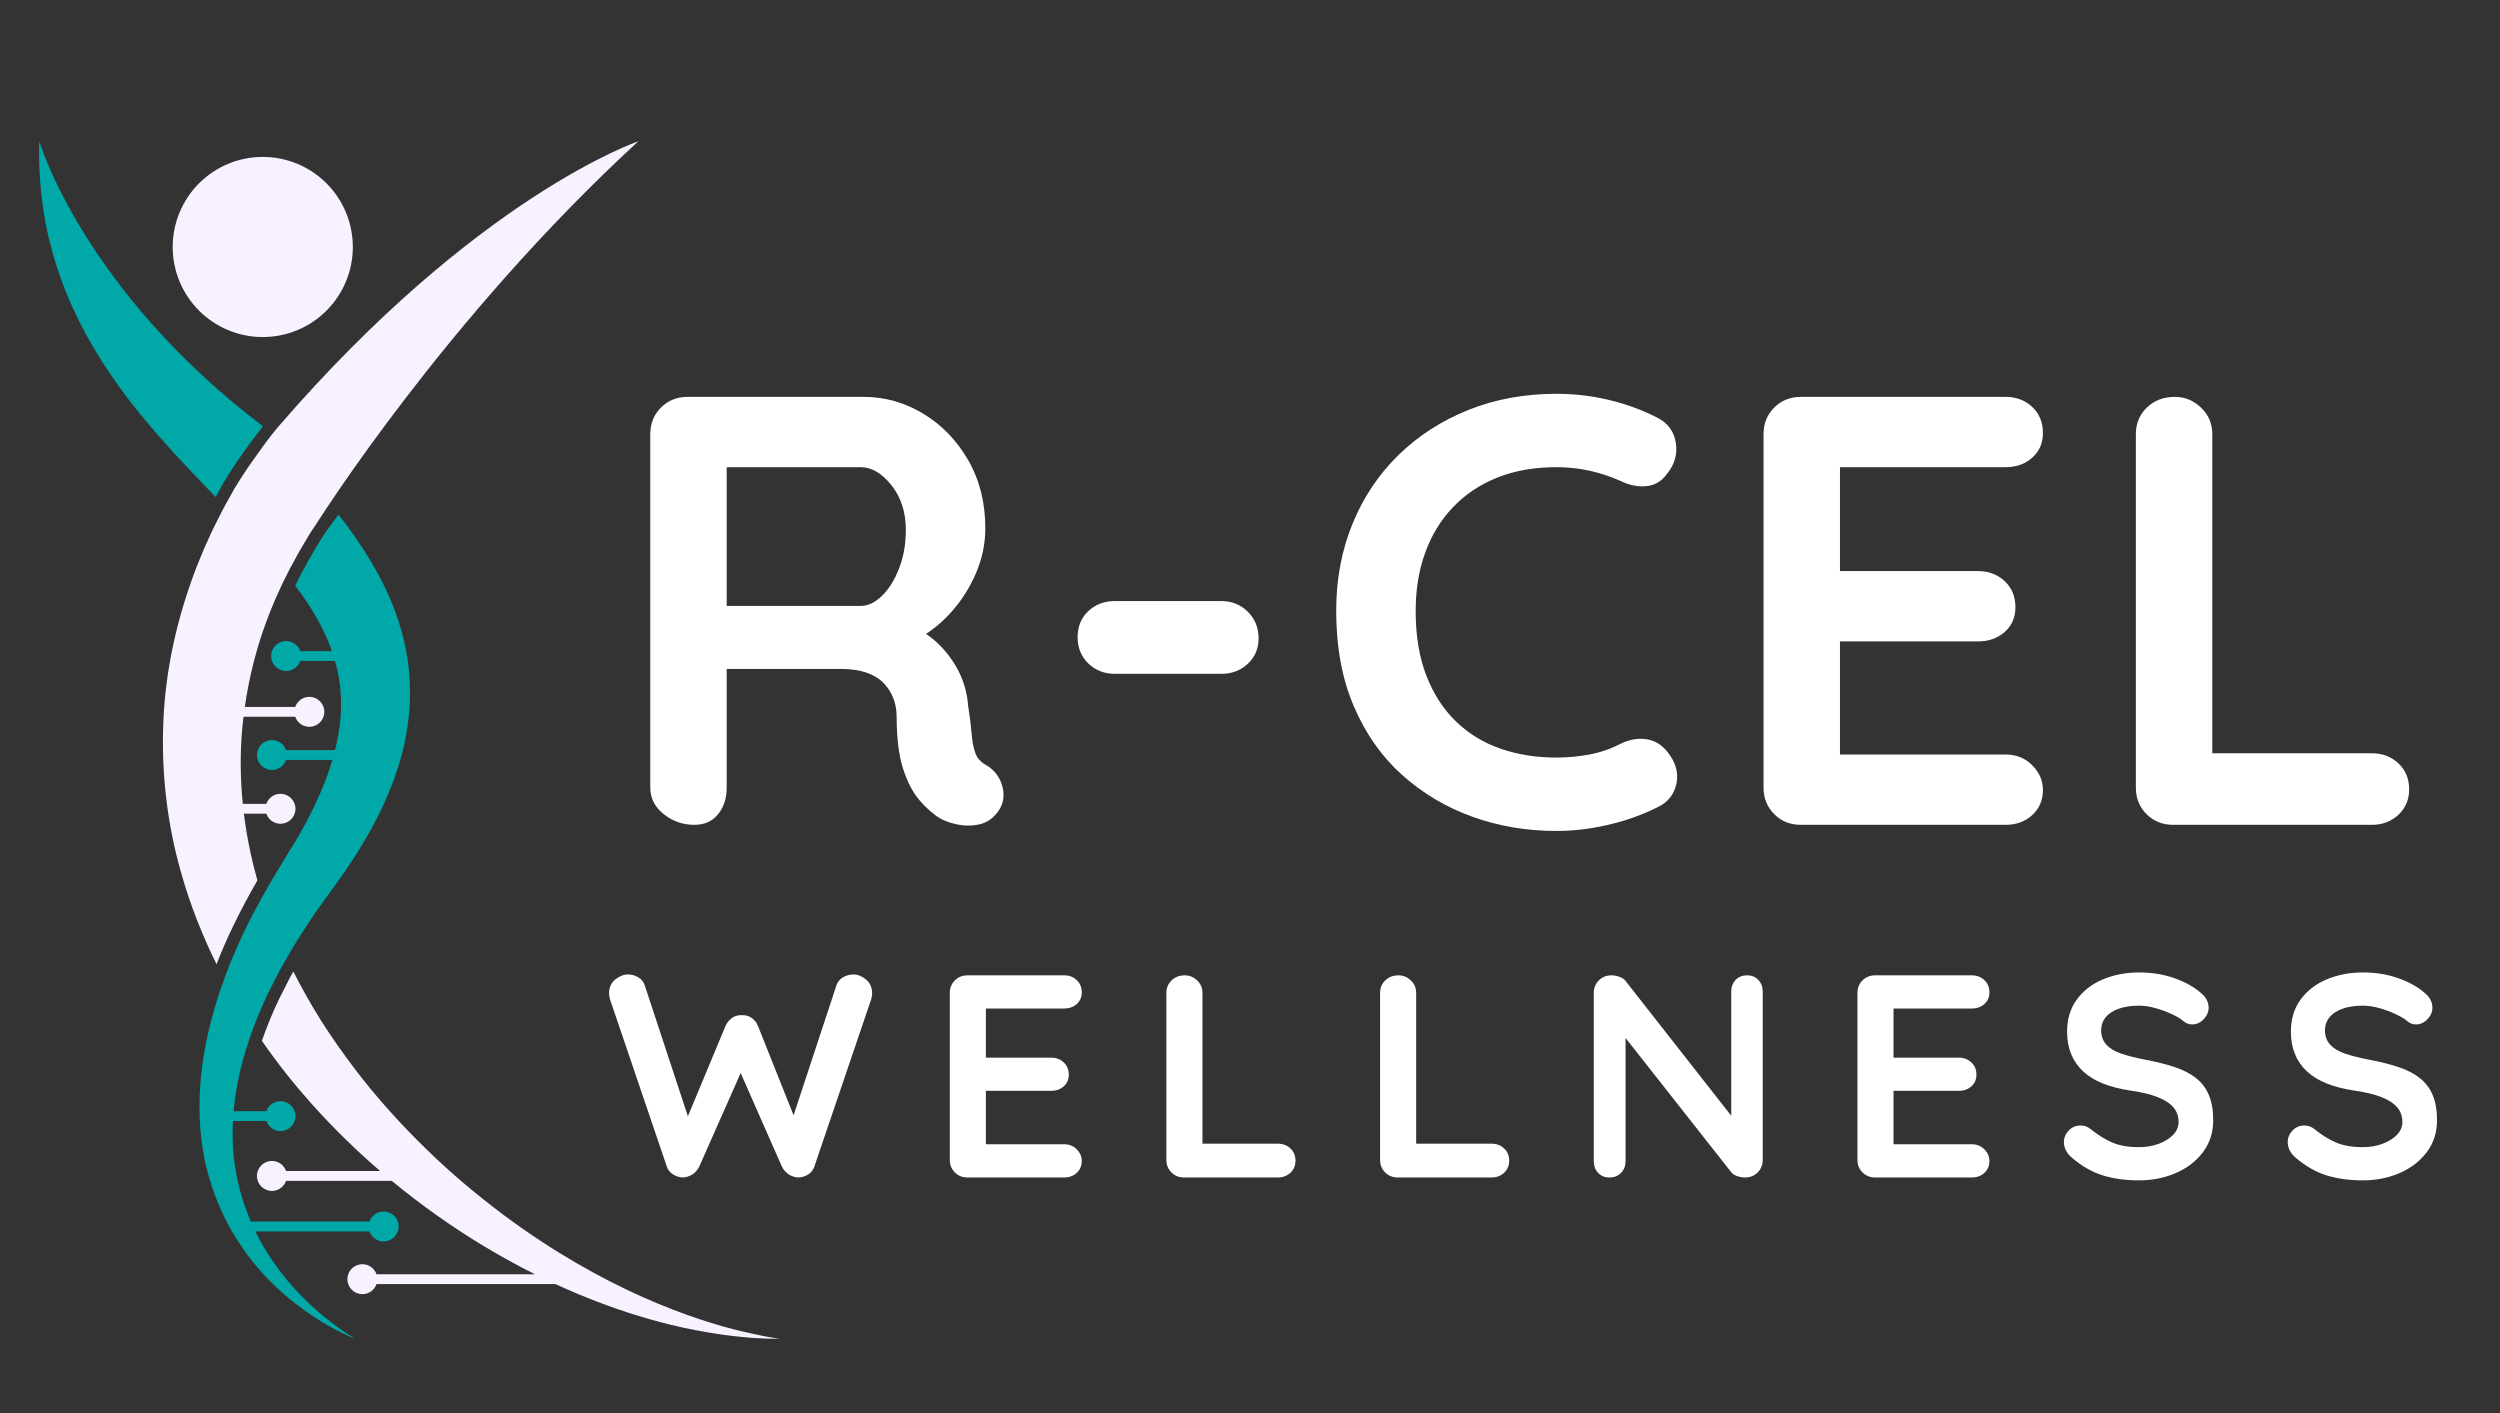 <svg version="1.2" preserveAspectRatio="xMidYMid meet" height="832" viewBox="0 0 1104 624" zoomAndPan="magnify" width="1472" xmlns:xlink="http://www.w3.org/1999/xlink" xmlns="http://www.w3.org/2000/svg"><rect x="0" y="0" width="1104" height="624" fill="#333333" stroke="none"/><defs><clipPath id="c467c6bfbe"><path d="M 17.109 62.398 L 117 62.398 L 117 220 L 17.109 220 Z M 17.109 62.398"></path></clipPath><clipPath id="94cc952aea"><path d="M 113 429 L 344.461 429 L 344.461 591.566 L 113 591.566 Z M 113 429"></path></clipPath><clipPath id="ced94ee823"><path d="M 88 227 L 182 227 L 182 591.566 L 88 591.566 Z M 88 227"></path></clipPath><clipPath id="a1cb352098"><path d="M 71 62.398 L 282 62.398 L 282 426 L 71 426 Z M 71 62.398"></path></clipPath></defs><g id="8d73c9fe2b"><g clip-path="url(#c467c6bfbe)" clip-rule="nonzero"><path d="M 17.344 62.398 L 17.27 65.512 C 17.117 78.402 18.477 91.426 21.277 104.055 C 24.223 116.652 28.562 128.84 34.109 140.121 C 35.438 142.977 36.961 145.695 38.406 148.457 C 39.949 151.145 41.445 153.867 43.082 156.457 C 46.266 161.715 49.684 166.719 53.195 171.559 C 60.215 181.25 67.809 190.074 75.383 198.469 C 82.031 205.77 88.699 212.715 95.215 219.469 L 98.516 213.551 L 99.055 212.625 L 99.73 211.508 C 100.621 210.012 101.531 208.594 102.375 207.289 C 104.188 204.488 106.004 201.887 107.699 199.488 C 110.258 195.918 112.984 192.273 116.113 188.242 C 36.66 127.93 17.344 62.398 17.344 62.398 Z M 17.344 62.398" style="stroke:none;fill-rule:nonzero;fill:#00a8a8;fill-opacity:1;"></path></g><g clip-path="url(#94cc952aea)" clip-rule="nonzero"><path d="M 340.07 590.516 C 339.375 590.395 338.602 590.258 337.742 590.109 C 336.887 589.93 335.953 589.734 334.934 589.523 C 332.902 589.105 330.555 588.629 327.918 587.98 C 317.352 585.555 302.109 580.898 283.773 572.777 C 265.488 564.586 244.113 552.797 221.953 536.199 C 210.91 527.879 199.566 518.516 188.543 507.734 C 183.008 502.371 177.508 496.715 172.141 490.707 C 166.758 484.719 161.484 478.402 156.445 471.719 C 151.41 465.039 146.465 458.102 141.84 450.797 C 137.461 443.832 133.336 436.566 129.547 429.023 L 128.324 431.16 C 127.25 433.215 126.219 435.27 125.195 437.312 C 124.535 438.625 123.879 439.93 123.219 441.227 C 120.266 447.391 117.75 453.535 115.645 459.629 C 122.551 469.586 129.906 478.828 137.527 487.363 C 147.371 498.379 157.566 508.254 167.867 517.125 L 126.324 517.125 C 125.426 514.539 122.973 512.68 120.078 512.68 C 116.426 512.68 113.465 515.641 113.465 519.293 C 113.465 522.949 116.426 525.91 120.078 525.91 C 122.973 525.91 125.426 524.051 126.324 521.461 L 173.008 521.461 C 186.352 532.488 199.797 541.863 212.812 549.781 C 220.801 554.621 228.637 558.91 236.25 562.715 L 166.27 562.715 C 165.371 560.129 162.918 558.27 160.027 558.27 C 156.375 558.27 153.41 561.23 153.41 564.887 C 153.41 568.539 156.375 571.5 160.027 571.5 C 162.918 571.5 165.371 569.641 166.27 567.055 L 245.293 567.055 C 257.984 572.898 269.941 577.375 280.777 580.746 C 290.645 583.824 299.613 585.988 307.473 587.461 C 315.328 588.957 322.051 589.879 327.52 590.383 C 328.887 590.512 330.172 590.633 331.375 590.746 C 332.582 590.816 333.707 590.883 334.75 590.941 C 335.793 591 336.754 591.055 337.629 591.102 C 338.504 591.121 339.297 591.137 340.004 591.152 C 342.828 591.211 344.281 591.242 344.281 591.242 C 344.281 591.242 342.848 590.992 340.07 590.516 Z M 340.07 590.516" style="stroke:none;fill-rule:nonzero;fill:#f8f1ff;fill-opacity:1;"></path></g><g clip-path="url(#ced94ee823)" clip-rule="nonzero"><path d="M 143.375 581.668 C 139.188 578.266 134.238 573.793 129.102 567.992 C 124 562.176 118.672 555.039 114.109 546.395 C 113.66 545.539 113.227 544.66 112.797 543.777 L 163.184 543.777 C 164.082 546.363 166.535 548.223 169.426 548.223 C 173.078 548.223 176.039 545.262 176.039 541.605 C 176.039 537.953 173.078 534.992 169.426 534.992 C 166.535 534.992 164.082 536.852 163.184 539.438 L 110.793 539.438 C 107.773 532.449 105.34 524.676 103.973 516.203 C 102.867 509.523 102.496 502.414 102.859 495.043 L 117.617 495.043 C 118.516 497.629 120.969 499.488 123.859 499.488 C 127.512 499.488 130.473 496.527 130.473 492.875 C 130.473 489.223 127.512 486.262 123.859 486.262 C 120.969 486.262 118.516 488.117 117.617 490.707 L 103.164 490.707 C 103.496 486.91 104.008 483.059 104.742 479.152 C 107.211 466.066 111.773 452.461 118.316 438.809 C 120.047 435.422 121.727 431.98 123.527 428.539 C 125.465 425.148 127.426 421.723 129.406 418.25 C 133.684 411.461 138.02 404.512 143.059 397.742 C 145.586 394.219 148.137 390.656 150.715 387.059 C 151.367 386.133 152.004 385.301 152.672 384.289 C 153.344 383.281 154.016 382.27 154.688 381.258 C 156.043 379.23 157.402 377.188 158.625 375.125 C 163.711 366.926 168.445 358.102 172.332 348.445 C 176.195 338.801 179.262 328.289 180.449 317.02 C 181.133 311.406 181.176 305.621 180.895 299.809 C 180.551 293.984 179.625 288.16 178.293 282.422 C 175.555 270.953 170.832 260.07 165.094 250.18 C 162.258 245.188 159.141 240.453 155.91 235.859 C 153.844 232.906 151.699 230.055 149.527 227.238 C 149.043 227.867 148.551 228.5 148.09 229.109 C 146.699 230.965 145.211 232.977 143.867 234.934 C 143.227 235.867 142.602 236.789 142.043 237.672 C 142.043 237.672 141.492 238.523 141.453 238.586 L 137.754 244.809 C 137.234 245.684 136.695 246.586 136.359 247.246 L 132.848 253.668 L 130.383 258.602 C 132.586 261.523 134.664 264.457 136.539 267.418 C 140.805 274.031 144.18 280.742 146.582 287.531 L 132.598 287.531 C 131.703 284.945 129.25 283.082 126.355 283.082 C 122.703 283.082 119.742 286.047 119.742 289.699 C 119.742 293.352 122.703 296.312 126.355 296.312 C 129.25 296.312 131.703 294.453 132.598 291.867 L 147.949 291.867 C 148.922 295.367 149.688 298.887 150.117 302.441 C 150.523 306.438 150.781 310.453 150.52 314.504 C 150.516 315.512 150.398 316.523 150.301 317.539 C 150.195 318.551 150.133 319.562 150 320.574 C 149.645 322.602 149.465 324.629 148.973 326.648 L 148.344 329.68 C 148.219 330.203 148.074 330.727 147.938 331.25 L 126.324 331.25 C 125.426 328.664 122.973 326.805 120.078 326.805 C 116.426 326.805 113.465 329.766 113.465 333.418 C 113.465 337.074 116.426 340.035 120.078 340.035 C 122.973 340.035 125.426 338.176 126.324 335.59 L 146.777 335.59 C 146.465 336.633 146.133 337.672 145.805 338.715 C 143.223 346.699 139.746 354.492 135.781 361.988 C 134.824 363.898 133.797 365.684 132.777 367.465 L 131.262 370.148 C 130.762 371.043 130.113 372.031 129.547 372.965 C 128.965 373.91 128.383 374.855 127.801 375.797 L 126.934 377.207 L 126.168 378.484 C 124.992 380.438 123.82 382.379 122.652 384.312 C 113.316 399.73 105.273 415.215 99.531 430.871 C 93.746 446.473 89.852 462.043 88.602 477.035 C 87.324 491.992 88.441 506.305 92.012 518.824 C 95.473 531.375 100.859 542.109 106.883 550.801 C 112.887 559.535 119.426 566.324 125.531 571.605 C 131.641 576.895 137.281 580.766 141.977 583.645 C 146.668 586.535 150.473 588.371 153.035 589.562 C 155.609 590.742 156.977 591.242 156.977 591.242 C 156.977 591.242 155.695 590.543 153.344 589.004 C 150.988 587.469 147.582 585.059 143.375 581.668 Z M 143.375 581.668" style="stroke:none;fill-rule:nonzero;fill:#00a8a8;fill-opacity:1;"></path></g><g clip-path="url(#a1cb352098)" clip-rule="nonzero"><path d="M 122.816 188.531 C 119.02 192.934 115.66 197.758 112.16 202.648 C 110.414 205.117 108.676 207.609 106.961 210.262 C 106.105 211.582 105.25 212.918 104.406 214.34 L 103.77 215.387 L 103.289 216.207 L 103.039 216.66 L 102.027 218.473 L 100.008 222.09 C 99.336 223.305 98.68 224.441 97.957 225.887 C 96.555 228.637 95.152 231.402 93.809 234.141 C 92.582 236.852 91.355 239.555 90.137 242.254 C 88.969 244.98 87.891 247.746 86.773 250.48 C 78.238 272.547 73.07 295.734 72.145 318.617 C 71.145 341.488 73.941 363.887 79.738 384.562 C 83.812 399.18 89.262 412.941 95.621 425.805 C 100.102 414.215 106.039 402.016 113.668 388.785 C 112.551 384.844 111.539 380.859 110.676 376.82 C 109.43 371.066 108.43 365.227 107.699 359.328 L 117.617 359.328 C 118.516 361.914 120.969 363.773 123.859 363.773 C 127.512 363.773 130.473 360.812 130.473 357.156 C 130.473 353.504 127.512 350.543 123.859 350.543 C 120.969 350.543 118.516 352.402 117.617 354.988 L 107.215 354.988 C 106.09 343.777 105.957 332.367 107.043 320.926 C 107.184 319.457 107.375 317.984 107.551 316.516 L 130.367 316.516 C 131.266 319.102 133.719 320.961 136.609 320.961 C 140.266 320.961 143.227 318 143.227 314.348 C 143.227 310.695 140.266 307.73 136.609 307.73 C 133.719 307.73 131.266 309.59 130.367 312.18 L 108.113 312.18 C 109.055 305.613 110.328 299.059 111.988 292.543 C 114.402 283.133 117.609 273.82 121.551 264.688 C 122.586 262.422 123.566 260.133 124.637 257.875 C 125.758 255.633 126.879 253.387 128.004 251.137 C 129.16 249.016 130.324 246.895 131.488 244.766 C 132.008 243.75 132.762 242.52 133.461 241.336 L 136.637 235.992 L 136.898 235.543 C 137.035 235.312 136.707 235.879 136.953 235.473 L 137.418 234.758 C 138.012 233.812 138.68 232.832 139.359 231.844 C 140.715 229.871 196.465 140.934 281.879 62.398 C 281.879 62.398 210.914 86.379 122.816 188.531 Z M 122.816 188.531" style="stroke:none;fill-rule:nonzero;fill:#f8f1ff;fill-opacity:1;"></path></g><path d="M 155.809 109.066 C 155.809 110.367 155.742 111.668 155.617 112.965 C 155.488 114.262 155.297 115.547 155.043 116.824 C 154.789 118.102 154.473 119.367 154.094 120.613 C 153.715 121.859 153.277 123.082 152.777 124.285 C 152.281 125.492 151.723 126.668 151.109 127.816 C 150.496 128.965 149.828 130.082 149.105 131.164 C 148.379 132.246 147.605 133.293 146.777 134.297 C 145.953 135.305 145.078 136.27 144.156 137.191 C 143.234 138.113 142.273 138.984 141.266 139.812 C 140.258 140.637 139.215 141.414 138.129 142.137 C 137.047 142.859 135.93 143.531 134.781 144.145 C 133.633 144.758 132.457 145.312 131.254 145.812 C 130.051 146.312 128.824 146.75 127.578 147.129 C 126.332 147.504 125.07 147.82 123.793 148.074 C 122.516 148.332 121.227 148.52 119.93 148.648 C 118.637 148.777 117.336 148.84 116.031 148.84 C 114.73 148.84 113.43 148.777 112.133 148.648 C 110.836 148.52 109.551 148.332 108.273 148.074 C 106.996 147.82 105.734 147.504 104.488 147.129 C 103.238 146.75 102.016 146.312 100.812 145.812 C 99.609 145.312 98.434 144.758 97.281 144.145 C 96.133 143.531 95.02 142.859 93.934 142.137 C 92.852 141.414 91.809 140.637 90.801 139.812 C 89.793 138.984 88.828 138.113 87.906 137.191 C 86.988 136.27 86.113 135.305 85.285 134.297 C 84.461 133.293 83.684 132.246 82.961 131.164 C 82.238 130.082 81.57 128.965 80.953 127.816 C 80.34 126.668 79.785 125.492 79.285 124.285 C 78.789 123.082 78.348 121.859 77.973 120.613 C 77.594 119.367 77.277 118.102 77.023 116.824 C 76.77 115.547 76.578 114.262 76.449 112.965 C 76.324 111.668 76.258 110.367 76.258 109.066 C 76.258 107.762 76.324 106.465 76.449 105.168 C 76.578 103.871 76.77 102.586 77.023 101.305 C 77.277 100.027 77.594 98.766 77.973 97.52 C 78.348 96.273 78.789 95.047 79.285 93.844 C 79.785 92.641 80.34 91.465 80.953 90.316 C 81.57 89.168 82.238 88.051 82.961 86.969 C 83.684 85.887 84.461 84.84 85.285 83.832 C 86.113 82.828 86.988 81.863 87.906 80.941 C 88.828 80.02 89.793 79.148 90.801 78.32 C 91.809 77.492 92.852 76.719 93.934 75.996 C 95.02 75.27 96.133 74.602 97.281 73.988 C 98.434 73.375 99.609 72.816 100.812 72.32 C 102.016 71.82 103.238 71.383 104.488 71.004 C 105.734 70.625 106.996 70.309 108.273 70.055 C 109.551 69.801 110.836 69.609 112.133 69.484 C 113.43 69.355 114.73 69.293 116.031 69.293 C 117.336 69.293 118.637 69.355 119.93 69.484 C 121.227 69.609 122.516 69.801 123.793 70.055 C 125.07 70.309 126.332 70.625 127.578 71.004 C 128.824 71.383 130.051 71.82 131.254 72.32 C 132.457 72.816 133.633 73.375 134.781 73.988 C 135.93 74.602 137.047 75.27 138.129 75.996 C 139.215 76.719 140.258 77.492 141.266 78.32 C 142.273 79.148 143.234 80.02 144.156 80.941 C 145.078 81.863 145.953 82.828 146.777 83.832 C 147.605 84.84 148.379 85.887 149.105 86.969 C 149.828 88.051 150.496 89.168 151.109 90.316 C 151.723 91.465 152.281 92.641 152.777 93.844 C 153.277 95.047 153.715 96.273 154.094 97.52 C 154.473 98.766 154.789 100.027 155.043 101.305 C 155.297 102.586 155.488 103.871 155.617 105.168 C 155.742 106.465 155.809 107.762 155.809 109.066 Z M 155.809 109.066" style="stroke:none;fill-rule:nonzero;fill:#f8f1ff;fill-opacity:1;"></path><g style="fill:#ffffff;fill-opacity:1;"><g transform="translate(266.911, 364.244)"><path d="M 39.688 0 C 34.645 0 30.145 -1.57 26.188 -4.719 C 22.227 -7.875 20.25 -11.789 20.25 -16.469 L 20.25 -172.516 C 20.25 -177.203 21.82 -181.117 24.969 -184.266 C 28.125 -187.41 32.039 -188.984 36.719 -188.984 L 114.469 -188.984 C 123.832 -188.984 132.609 -186.508 140.797 -181.562 C 148.984 -176.613 155.598 -169.773 160.641 -161.047 C 165.68 -152.316 168.203 -142.281 168.203 -130.938 C 168.203 -124.102 166.805 -117.445 164.016 -110.969 C 161.223 -104.488 157.441 -98.633 152.672 -93.406 C 147.898 -88.188 142.547 -84.141 136.609 -81.266 L 136.875 -87.469 C 141.914 -84.77 146.102 -81.578 149.438 -77.891 C 152.77 -74.203 155.379 -70.242 157.266 -66.016 C 159.148 -61.785 160.273 -57.238 160.641 -52.375 C 161.359 -47.875 161.852 -43.914 162.125 -40.5 C 162.395 -37.082 162.93 -34.203 163.734 -31.859 C 164.547 -29.516 166.125 -27.711 168.469 -26.453 C 172.426 -24.117 174.898 -20.742 175.891 -16.328 C 176.879 -11.922 175.848 -8.008 172.797 -4.594 C 170.805 -2.25 168.281 -0.758 165.219 -0.125 C 162.164 0.5 159.109 0.5 156.047 -0.125 C 152.992 -0.758 150.473 -1.617 148.484 -2.703 C 145.43 -4.504 142.375 -7.156 139.312 -10.656 C 136.25 -14.164 133.77 -18.891 131.875 -24.828 C 129.988 -30.773 129.047 -38.426 129.047 -47.781 C 129.047 -50.844 128.504 -53.676 127.422 -56.281 C 126.348 -58.895 124.82 -61.145 122.844 -63.031 C 120.863 -64.926 118.344 -66.367 115.281 -67.359 C 112.219 -68.348 108.617 -68.844 104.484 -68.844 L 49.953 -68.844 L 54 -75.062 L 54 -16.469 C 54 -11.789 52.738 -7.875 50.219 -4.719 C 47.695 -1.57 44.188 0 39.688 0 Z M 50.219 -96.656 L 113.125 -96.656 C 116.363 -96.656 119.508 -98.141 122.562 -101.109 C 125.625 -104.078 128.145 -108.125 130.125 -113.25 C 132.113 -118.383 133.109 -124.008 133.109 -130.125 C 133.109 -138.051 130.988 -144.664 126.75 -149.969 C 122.52 -155.281 117.977 -157.938 113.125 -157.938 L 50.75 -157.938 L 54 -166.578 L 54 -90.172 Z M 50.219 -96.656" style="stroke:none"></path></g></g><g style="fill:#ffffff;fill-opacity:1;"><g transform="translate(462.371, 364.244)"><path d="M 29.969 -66.688 C 25.289 -66.688 21.375 -68.211 18.219 -71.266 C 15.07 -74.328 13.5 -78.203 13.5 -82.891 C 13.5 -87.566 15.07 -91.391 18.219 -94.359 C 21.375 -97.328 25.289 -98.812 29.969 -98.812 L 76.953 -98.812 C 81.629 -98.812 85.539 -97.234 88.688 -94.078 C 91.844 -90.93 93.422 -87.02 93.422 -82.344 C 93.422 -77.844 91.844 -74.109 88.688 -71.141 C 85.539 -68.172 81.629 -66.688 76.953 -66.688 Z M 29.969 -66.688" style="stroke:none"></path></g></g><g style="fill:#ffffff;fill-opacity:1;"><g transform="translate(579.269, 364.244)"><path d="M 152.547 -179.812 C 157.223 -177.469 159.961 -173.773 160.766 -168.734 C 161.578 -163.703 160.273 -159.113 156.859 -154.969 C 154.516 -151.727 151.5 -149.926 147.812 -149.562 C 144.125 -149.207 140.391 -149.93 136.609 -151.734 C 132.285 -153.711 127.738 -155.238 122.969 -156.312 C 118.207 -157.395 113.219 -157.938 108 -157.938 C 98.281 -157.938 89.594 -156.406 81.938 -153.344 C 74.289 -150.289 67.766 -145.926 62.359 -140.25 C 56.961 -134.582 52.867 -127.879 50.078 -120.141 C 47.285 -112.398 45.891 -103.852 45.891 -94.5 C 45.891 -83.52 47.461 -73.977 50.609 -65.875 C 53.766 -57.781 58.129 -51.031 63.703 -45.625 C 69.285 -40.227 75.859 -36.223 83.422 -33.609 C 90.984 -31.004 99.176 -29.703 108 -29.703 C 112.852 -29.703 117.707 -30.148 122.562 -31.047 C 127.426 -31.941 132.109 -33.562 136.609 -35.906 C 140.391 -37.707 144.125 -38.336 147.812 -37.797 C 151.5 -37.254 154.602 -35.363 157.125 -32.125 C 160.727 -27.625 162.035 -22.988 161.047 -18.219 C 160.055 -13.445 157.312 -9.984 152.812 -7.828 C 148.133 -5.484 143.316 -3.547 138.359 -2.016 C 133.41 -0.492 128.414 0.672 123.375 1.484 C 118.344 2.297 113.219 2.703 108 2.703 C 95.039 2.703 82.754 0.633 71.141 -3.5 C 59.535 -7.645 49.188 -13.766 40.094 -21.859 C 31 -29.961 23.844 -40.086 18.625 -52.234 C 13.406 -64.391 10.797 -78.477 10.797 -94.5 C 10.797 -108.352 13.18 -121.129 17.953 -132.828 C 22.723 -144.523 29.473 -154.648 38.203 -163.203 C 46.93 -171.754 57.234 -178.414 69.109 -183.188 C 80.992 -187.957 93.957 -190.344 108 -190.344 C 115.914 -190.344 123.648 -189.441 131.203 -187.641 C 138.766 -185.836 145.879 -183.227 152.547 -179.812 Z M 152.547 -179.812" style="stroke:none"></path></g></g><g style="fill:#ffffff;fill-opacity:1;"><g transform="translate(758.53, 364.244)"><path d="M 36.719 -188.984 L 127.156 -188.984 C 131.844 -188.984 135.758 -187.5 138.906 -184.531 C 142.051 -181.562 143.625 -177.738 143.625 -173.062 C 143.625 -168.562 142.051 -164.914 138.906 -162.125 C 135.758 -159.332 131.844 -157.938 127.156 -157.938 L 51.562 -157.938 L 54 -162.531 L 54 -109.891 L 51.844 -112.047 L 115.016 -112.047 C 119.691 -112.047 123.602 -110.562 126.75 -107.594 C 129.906 -104.625 131.484 -100.797 131.484 -96.109 C 131.484 -91.609 129.906 -87.961 126.75 -85.172 C 123.602 -82.391 119.691 -81 115.016 -81 L 52.641 -81 L 54 -83.156 L 54 -28.625 L 51.844 -31.047 L 127.156 -31.047 C 131.844 -31.047 135.758 -29.469 138.906 -26.312 C 142.051 -23.164 143.625 -19.523 143.625 -15.391 C 143.625 -10.891 142.051 -7.195 138.906 -4.312 C 135.758 -1.438 131.844 0 127.156 0 L 36.719 0 C 32.039 0 28.125 -1.57 24.969 -4.719 C 21.82 -7.875 20.25 -11.789 20.25 -16.469 L 20.25 -172.516 C 20.25 -177.203 21.82 -181.117 24.969 -184.266 C 28.125 -187.41 32.039 -188.984 36.719 -188.984 Z M 36.719 -188.984" style="stroke:none"></path></g></g><g style="fill:#ffffff;fill-opacity:1;"><g transform="translate(922.943, 364.244)"><path d="M 124.469 -31.594 C 129.145 -31.594 133.055 -30.102 136.203 -27.125 C 139.359 -24.156 140.938 -20.332 140.938 -15.656 C 140.938 -11.156 139.359 -7.422 136.203 -4.453 C 133.055 -1.484 129.145 0 124.469 0 L 36.719 0 C 32.039 0 28.125 -1.57 24.969 -4.719 C 21.82 -7.875 20.25 -11.789 20.25 -16.469 L 20.25 -172.516 C 20.25 -177.203 21.867 -181.117 25.109 -184.266 C 28.348 -187.41 32.488 -188.984 37.531 -188.984 C 41.844 -188.984 45.664 -187.41 49 -184.266 C 52.332 -181.117 54 -177.203 54 -172.516 L 54 -27 L 48.062 -31.594 Z M 124.469 -31.594" style="stroke:none"></path></g></g><g style="fill:#ffffff;fill-opacity:1;"><g transform="translate(266.911, 519.975)"><path d="M 109.938 -89.656 C 111.883 -89.656 113.75 -88.91 115.531 -87.422 C 117.32 -85.93 118.219 -83.91 118.219 -81.359 C 118.219 -80.598 118.094 -79.75 117.844 -78.812 L 92.719 -4.844 C 92.207 -3.312 91.289 -2.141 89.969 -1.328 C 88.656 -0.523 87.273 -0.082 85.828 0 C 84.379 0 82.953 -0.422 81.547 -1.266 C 80.148 -2.117 79.066 -3.352 78.297 -4.969 L 59.422 -47.828 L 60.578 -47.062 L 41.953 -4.969 C 41.191 -3.352 40.109 -2.117 38.703 -1.266 C 37.297 -0.422 35.875 0 34.438 0 C 33.07 -0.082 31.707 -0.523 30.344 -1.328 C 28.988 -2.141 28.055 -3.312 27.547 -4.844 L 2.422 -78.812 C 2.172 -79.75 2.047 -80.598 2.047 -81.359 C 2.047 -83.91 2.957 -85.93 4.781 -87.422 C 6.613 -88.91 8.504 -89.656 10.453 -89.656 C 12.066 -89.656 13.578 -89.227 14.984 -88.375 C 16.391 -87.531 17.348 -86.301 17.859 -84.688 L 38.125 -23.203 L 35.328 -23.344 L 53.438 -66.828 C 54.113 -68.359 55.086 -69.566 56.359 -70.453 C 57.641 -71.348 59.086 -71.754 60.703 -71.672 C 62.316 -71.754 63.758 -71.348 65.031 -70.453 C 66.312 -69.566 67.25 -68.359 67.844 -66.828 L 84.422 -25.25 L 82.391 -23.969 L 102.406 -84.688 C 102.914 -86.301 103.895 -87.531 105.344 -88.375 C 106.789 -89.227 108.32 -89.656 109.938 -89.656 Z M 109.938 -89.656" style="stroke:none"></path></g></g><g style="fill:#ffffff;fill-opacity:1;"><g transform="translate(409.867, 519.975)"><path d="M 17.344 -89.266 L 60.062 -89.266 C 62.281 -89.266 64.129 -88.562 65.609 -87.156 C 67.098 -85.758 67.844 -83.957 67.844 -81.75 C 67.844 -79.625 67.098 -77.898 65.609 -76.578 C 64.129 -75.266 62.281 -74.609 60.062 -74.609 L 24.359 -74.609 L 25.5 -76.781 L 25.5 -51.906 L 24.484 -52.922 L 54.328 -52.922 C 56.535 -52.922 58.383 -52.219 59.875 -50.812 C 61.363 -49.414 62.109 -47.613 62.109 -45.406 C 62.109 -43.281 61.363 -41.555 59.875 -40.234 C 58.383 -38.922 56.535 -38.266 54.328 -38.266 L 24.875 -38.266 L 25.5 -39.281 L 25.5 -13.516 L 24.484 -14.672 L 60.062 -14.672 C 62.281 -14.672 64.129 -13.926 65.609 -12.438 C 67.098 -10.945 67.844 -9.223 67.844 -7.266 C 67.844 -5.141 67.098 -3.395 65.609 -2.031 C 64.129 -0.676 62.281 0 60.062 0 L 17.344 0 C 15.133 0 13.285 -0.742 11.797 -2.234 C 10.305 -3.723 9.562 -5.57 9.562 -7.781 L 9.562 -81.5 C 9.562 -83.707 10.305 -85.551 11.797 -87.031 C 13.285 -88.52 15.133 -89.266 17.344 -89.266 Z M 17.344 -89.266" style="stroke:none"></path></g></g><g style="fill:#ffffff;fill-opacity:1;"><g transform="translate(505.511, 519.975)"><path d="M 58.797 -14.922 C 61.004 -14.922 62.852 -14.219 64.344 -12.812 C 65.832 -11.414 66.578 -9.609 66.578 -7.391 C 66.578 -5.266 65.832 -3.5 64.344 -2.094 C 62.852 -0.695 61.004 0 58.797 0 L 17.344 0 C 15.133 0 13.285 -0.742 11.797 -2.234 C 10.305 -3.723 9.562 -5.57 9.562 -7.781 L 9.562 -81.5 C 9.562 -83.707 10.328 -85.551 11.859 -87.031 C 13.391 -88.52 15.348 -89.266 17.734 -89.266 C 19.766 -89.266 21.566 -88.52 23.141 -87.031 C 24.711 -85.551 25.5 -83.707 25.5 -81.5 L 25.5 -12.75 L 22.703 -14.922 Z M 58.797 -14.922" style="stroke:none"></path></g></g><g style="fill:#ffffff;fill-opacity:1;"><g transform="translate(599.881, 519.975)"><path d="M 58.797 -14.922 C 61.004 -14.922 62.852 -14.219 64.344 -12.812 C 65.832 -11.414 66.578 -9.609 66.578 -7.391 C 66.578 -5.266 65.832 -3.5 64.344 -2.094 C 62.852 -0.695 61.004 0 58.797 0 L 17.344 0 C 15.133 0 13.285 -0.742 11.797 -2.234 C 10.305 -3.723 9.562 -5.57 9.562 -7.781 L 9.562 -81.5 C 9.562 -83.707 10.328 -85.551 11.859 -87.031 C 13.391 -88.52 15.348 -89.266 17.734 -89.266 C 19.766 -89.266 21.566 -88.52 23.141 -87.031 C 24.711 -85.551 25.5 -83.707 25.5 -81.5 L 25.5 -12.75 L 22.703 -14.922 Z M 58.797 -14.922" style="stroke:none"></path></g></g><g style="fill:#ffffff;fill-opacity:1;"><g transform="translate(694.25, 519.975)"><path d="M 77.281 -89.266 C 79.32 -89.266 80.977 -88.582 82.25 -87.219 C 83.531 -85.863 84.172 -84.164 84.172 -82.125 L 84.172 -7.781 C 84.172 -5.57 83.426 -3.723 81.938 -2.234 C 80.445 -0.742 78.598 0 76.391 0 C 75.285 0 74.16 -0.188 73.016 -0.562 C 71.867 -0.945 70.992 -1.484 70.391 -2.172 L 20.281 -65.812 L 23.594 -67.844 L 23.594 -7.141 C 23.594 -5.098 22.93 -3.395 21.609 -2.031 C 20.297 -0.676 18.578 0 16.453 0 C 14.41 0 12.75 -0.676 11.469 -2.031 C 10.195 -3.395 9.562 -5.098 9.562 -7.141 L 9.562 -81.5 C 9.562 -83.707 10.305 -85.551 11.797 -87.031 C 13.285 -88.52 15.133 -89.266 17.344 -89.266 C 18.531 -89.266 19.758 -89.031 21.031 -88.562 C 22.312 -88.102 23.25 -87.406 23.844 -86.469 L 72.438 -24.484 L 70.266 -22.953 L 70.266 -82.125 C 70.266 -84.164 70.898 -85.863 72.172 -87.219 C 73.453 -88.582 75.156 -89.266 77.281 -89.266 Z M 77.281 -89.266" style="stroke:none"></path></g></g><g style="fill:#ffffff;fill-opacity:1;"><g transform="translate(810.681, 519.975)"><path d="M 17.344 -89.266 L 60.062 -89.266 C 62.281 -89.266 64.129 -88.562 65.609 -87.156 C 67.098 -85.758 67.844 -83.957 67.844 -81.75 C 67.844 -79.625 67.098 -77.898 65.609 -76.578 C 64.129 -75.266 62.281 -74.609 60.062 -74.609 L 24.359 -74.609 L 25.5 -76.781 L 25.5 -51.906 L 24.484 -52.922 L 54.328 -52.922 C 56.535 -52.922 58.383 -52.219 59.875 -50.812 C 61.363 -49.414 62.109 -47.613 62.109 -45.406 C 62.109 -43.281 61.363 -41.555 59.875 -40.234 C 58.383 -38.922 56.535 -38.266 54.328 -38.266 L 24.875 -38.266 L 25.5 -39.281 L 25.5 -13.516 L 24.484 -14.672 L 60.062 -14.672 C 62.281 -14.672 64.129 -13.926 65.609 -12.438 C 67.098 -10.945 67.844 -9.223 67.844 -7.266 C 67.844 -5.141 67.098 -3.395 65.609 -2.031 C 64.129 -0.676 62.281 0 60.062 0 L 17.344 0 C 15.133 0 13.285 -0.742 11.797 -2.234 C 10.305 -3.723 9.562 -5.57 9.562 -7.781 L 9.562 -81.5 C 9.562 -83.707 10.305 -85.551 11.797 -87.031 C 13.285 -88.52 15.133 -89.266 17.344 -89.266 Z M 17.344 -89.266" style="stroke:none"></path></g></g><g style="fill:#ffffff;fill-opacity:1;"><g transform="translate(906.325, 519.975)"><path d="M 38.266 1.281 C 32.305 1.281 26.945 0.535 22.188 -0.953 C 17.426 -2.441 12.879 -5.055 8.547 -8.797 C 7.441 -9.734 6.586 -10.797 5.984 -11.984 C 5.391 -13.172 5.094 -14.363 5.094 -15.562 C 5.094 -17.508 5.797 -19.227 7.203 -20.719 C 8.609 -22.207 10.375 -22.953 12.5 -22.953 C 14.113 -22.953 15.555 -22.441 16.828 -21.422 C 20.066 -18.785 23.281 -16.785 26.469 -15.422 C 29.656 -14.066 33.586 -13.391 38.266 -13.391 C 41.41 -13.391 44.301 -13.879 46.938 -14.859 C 49.57 -15.836 51.695 -17.156 53.312 -18.812 C 54.926 -20.469 55.734 -22.359 55.734 -24.484 C 55.734 -27.035 54.969 -29.203 53.438 -30.984 C 51.906 -32.773 49.566 -34.285 46.422 -35.516 C 43.273 -36.742 39.281 -37.703 34.438 -38.391 C 29.844 -39.066 25.801 -40.102 22.312 -41.5 C 18.832 -42.906 15.922 -44.691 13.578 -46.859 C 11.242 -49.035 9.477 -51.586 8.281 -54.516 C 7.094 -57.453 6.5 -60.75 6.5 -64.406 C 6.5 -69.926 7.922 -74.641 10.766 -78.547 C 13.617 -82.461 17.469 -85.441 22.312 -87.484 C 27.164 -89.523 32.523 -90.547 38.391 -90.547 C 43.91 -90.547 49.031 -89.719 53.75 -88.062 C 58.469 -86.406 62.316 -84.301 65.297 -81.75 C 67.766 -79.789 69 -77.535 69 -74.984 C 69 -73.117 68.273 -71.422 66.828 -69.891 C 65.379 -68.359 63.676 -67.594 61.719 -67.594 C 60.445 -67.594 59.301 -67.973 58.281 -68.734 C 56.914 -69.93 55.086 -71.062 52.797 -72.125 C 50.504 -73.188 48.082 -74.078 45.531 -74.797 C 42.977 -75.516 40.598 -75.875 38.391 -75.875 C 34.734 -75.875 31.648 -75.406 29.141 -74.469 C 26.629 -73.539 24.734 -72.27 23.453 -70.656 C 22.18 -69.039 21.547 -67.172 21.547 -65.047 C 21.547 -62.492 22.289 -60.383 23.781 -58.719 C 25.27 -57.062 27.414 -55.742 30.219 -54.766 C 33.031 -53.797 36.391 -52.926 40.297 -52.156 C 45.398 -51.219 49.883 -50.113 53.75 -48.844 C 57.625 -47.57 60.832 -45.938 63.375 -43.938 C 65.926 -41.938 67.836 -39.426 69.109 -36.406 C 70.391 -33.395 71.031 -29.719 71.031 -25.375 C 71.031 -19.852 69.5 -15.094 66.438 -11.094 C 63.383 -7.094 59.367 -4.031 54.391 -1.906 C 49.422 0.219 44.047 1.281 38.266 1.281 Z M 38.266 1.281" style="stroke:none"></path></g></g><g style="fill:#ffffff;fill-opacity:1;"><g transform="translate(1005.158, 519.975)"><path d="M 38.266 1.281 C 32.305 1.281 26.945 0.535 22.188 -0.953 C 17.426 -2.441 12.879 -5.055 8.547 -8.797 C 7.441 -9.734 6.586 -10.797 5.984 -11.984 C 5.391 -13.172 5.094 -14.363 5.094 -15.562 C 5.094 -17.508 5.797 -19.227 7.203 -20.719 C 8.609 -22.207 10.375 -22.953 12.5 -22.953 C 14.113 -22.953 15.555 -22.441 16.828 -21.422 C 20.066 -18.785 23.281 -16.785 26.469 -15.422 C 29.656 -14.066 33.586 -13.391 38.266 -13.391 C 41.41 -13.391 44.301 -13.879 46.938 -14.859 C 49.57 -15.836 51.695 -17.156 53.312 -18.812 C 54.926 -20.469 55.734 -22.359 55.734 -24.484 C 55.734 -27.035 54.969 -29.203 53.438 -30.984 C 51.906 -32.773 49.566 -34.285 46.422 -35.516 C 43.273 -36.742 39.281 -37.703 34.438 -38.391 C 29.844 -39.066 25.801 -40.102 22.312 -41.5 C 18.832 -42.906 15.922 -44.691 13.578 -46.859 C 11.242 -49.035 9.477 -51.586 8.281 -54.516 C 7.094 -57.453 6.5 -60.75 6.5 -64.406 C 6.5 -69.926 7.922 -74.641 10.766 -78.547 C 13.617 -82.461 17.469 -85.441 22.312 -87.484 C 27.164 -89.523 32.523 -90.547 38.391 -90.547 C 43.91 -90.547 49.031 -89.719 53.75 -88.062 C 58.469 -86.406 62.316 -84.301 65.297 -81.75 C 67.766 -79.789 69 -77.535 69 -74.984 C 69 -73.117 68.273 -71.422 66.828 -69.891 C 65.379 -68.359 63.676 -67.594 61.719 -67.594 C 60.445 -67.594 59.301 -67.973 58.281 -68.734 C 56.914 -69.93 55.086 -71.062 52.797 -72.125 C 50.504 -73.188 48.082 -74.078 45.531 -74.797 C 42.977 -75.516 40.598 -75.875 38.391 -75.875 C 34.734 -75.875 31.648 -75.406 29.141 -74.469 C 26.629 -73.539 24.734 -72.27 23.453 -70.656 C 22.18 -69.039 21.547 -67.172 21.547 -65.047 C 21.547 -62.492 22.289 -60.383 23.781 -58.719 C 25.27 -57.062 27.414 -55.742 30.219 -54.766 C 33.031 -53.797 36.391 -52.926 40.297 -52.156 C 45.398 -51.219 49.883 -50.113 53.75 -48.844 C 57.625 -47.57 60.832 -45.938 63.375 -43.938 C 65.926 -41.938 67.836 -39.426 69.109 -36.406 C 70.391 -33.395 71.031 -29.719 71.031 -25.375 C 71.031 -19.852 69.5 -15.094 66.438 -11.094 C 63.383 -7.094 59.367 -4.031 54.391 -1.906 C 49.422 0.219 44.047 1.281 38.266 1.281 Z M 38.266 1.281" style="stroke:none"></path></g></g></g></svg>